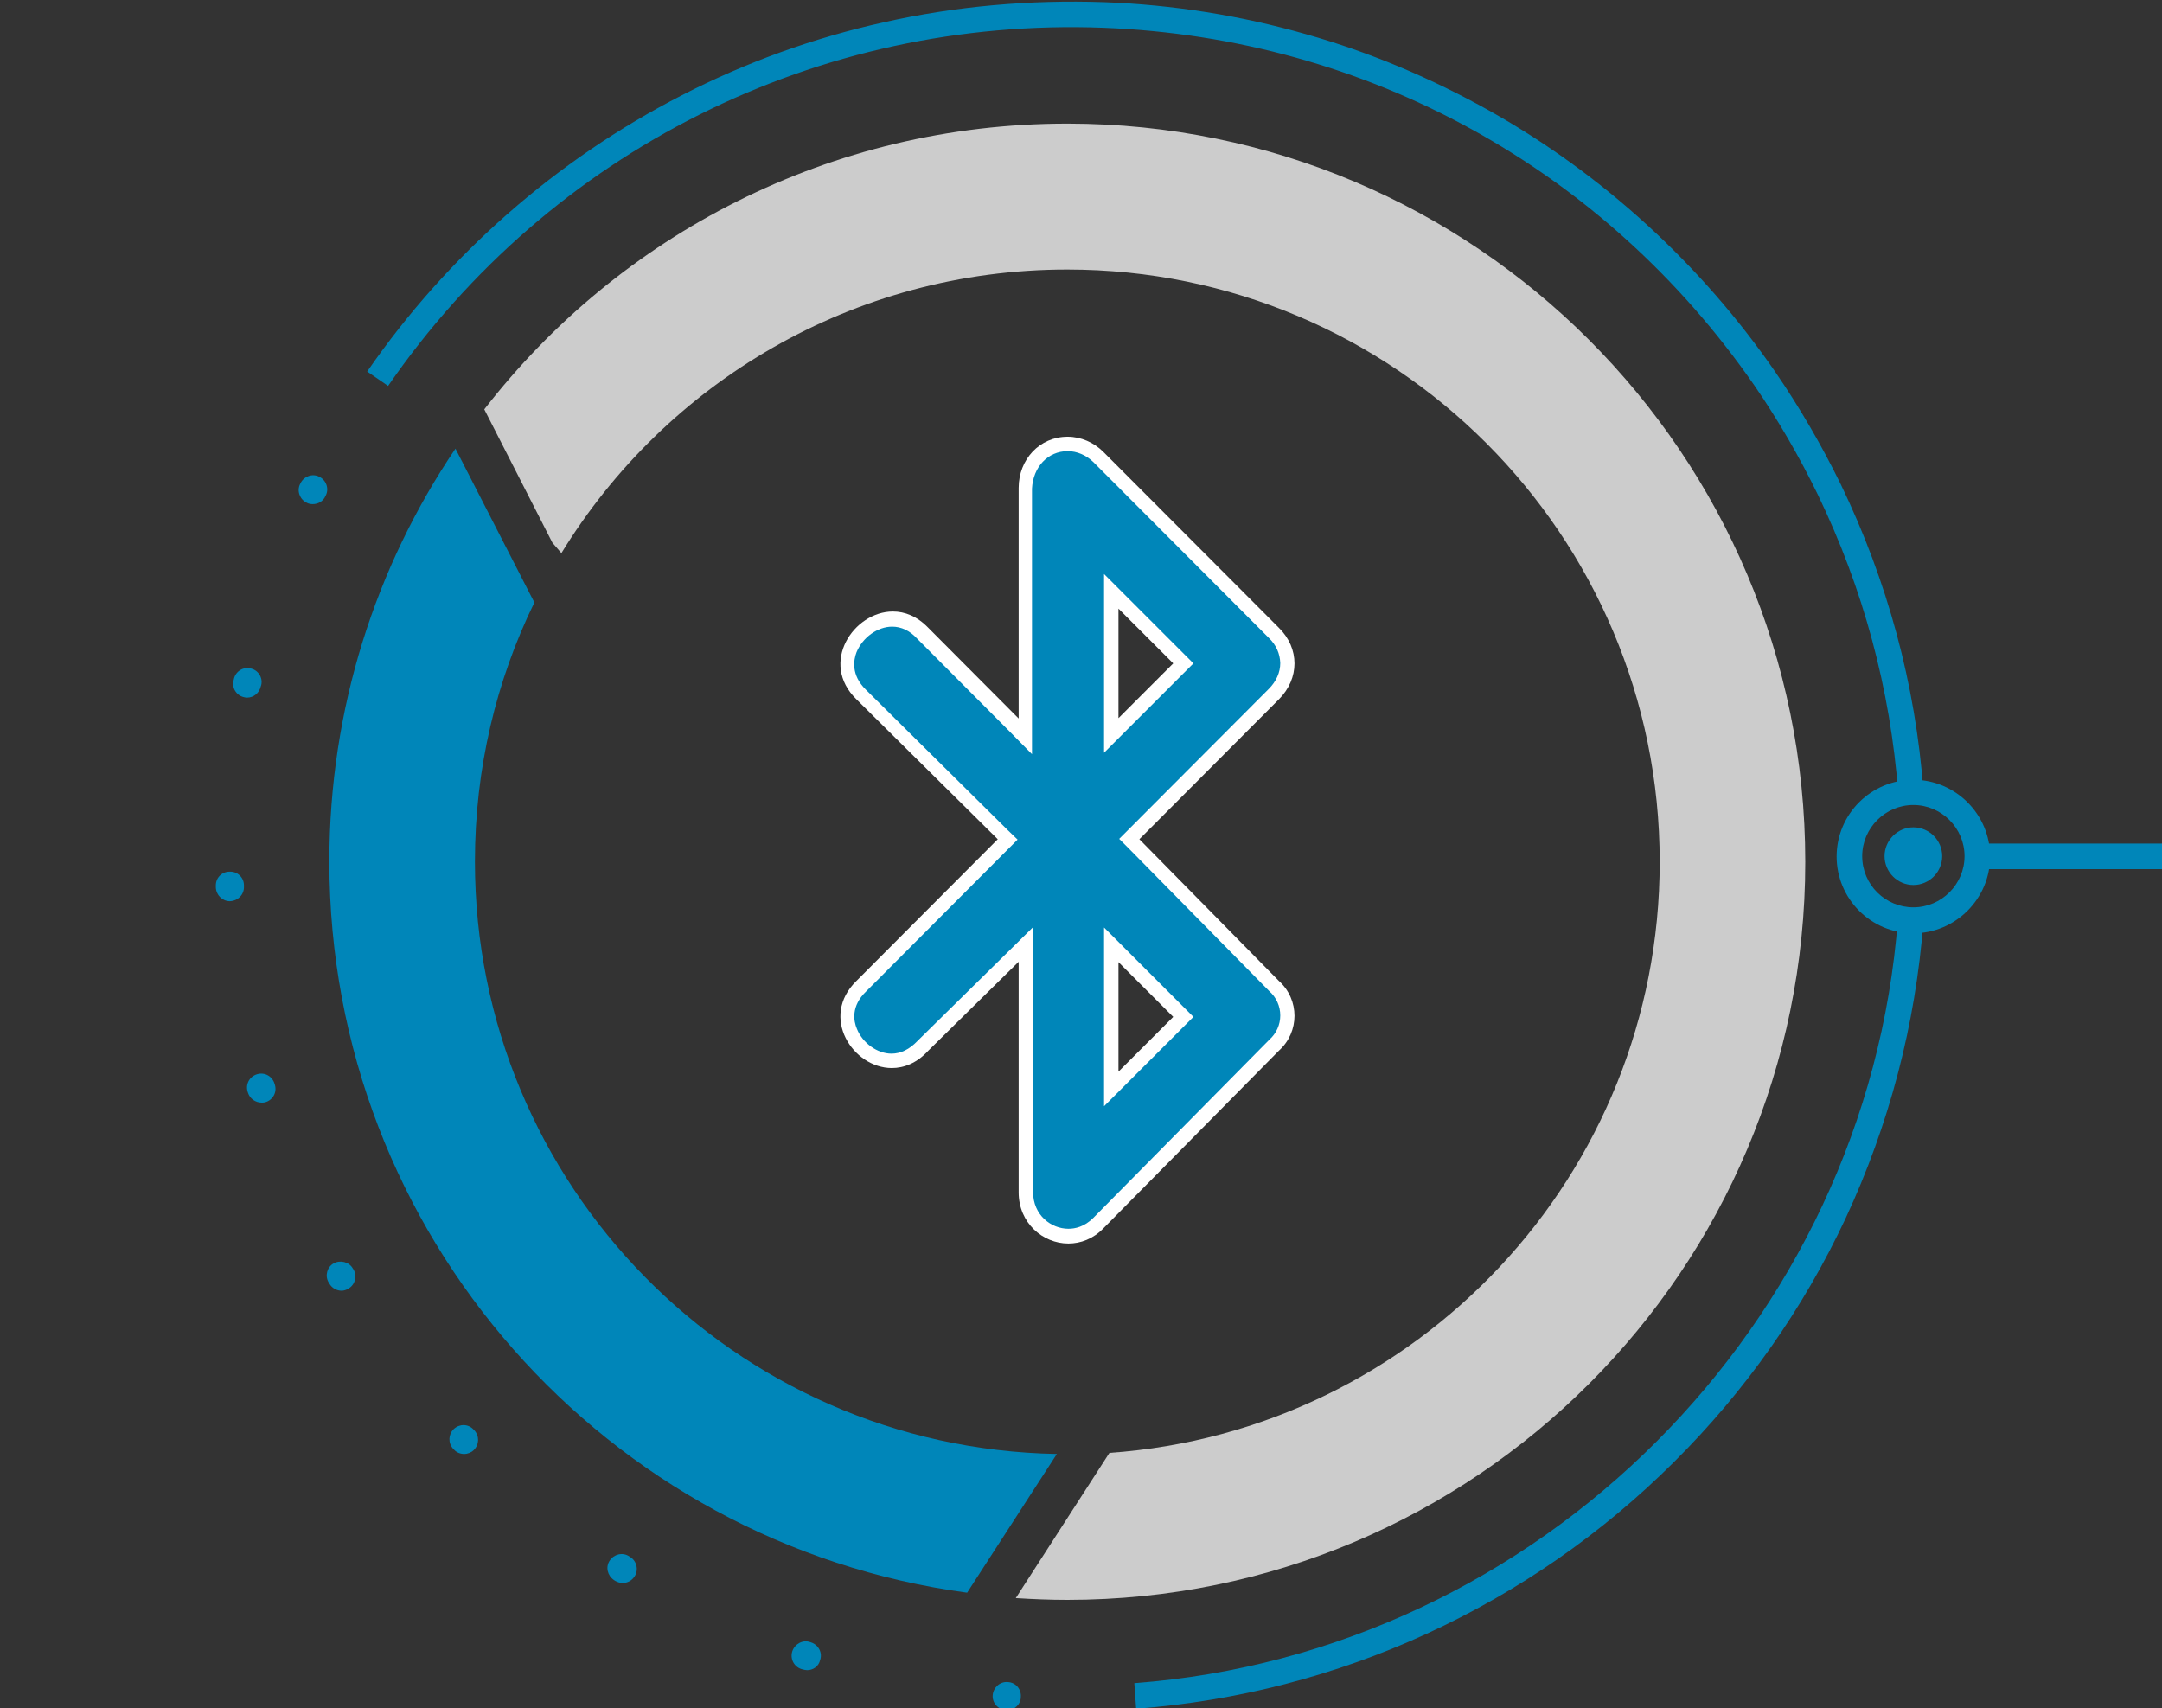 <svg xmlns="http://www.w3.org/2000/svg" xmlns:xlink="http://www.w3.org/1999/xlink" id="Layer_1" x="0px" y="0px" viewBox="0 0 600 474" style="enable-background:new 0 0 600 474;" xml:space="preserve"><rect x="0" y="0" width="600" height="474" fill="#333333" stroke="none"/><style type="text/css">	.st0{clip-path:url(#SVGID_2_);fill:#CCCCCC;}	.st1{clip-path:url(#SVGID_4_);fill:#0086B9;}	.st2{clip-path:url(#SVGID_6_);}	.st3{clip-path:url(#SVGID_8_);}	.st4{clip-path:url(#SVGID_10_);}	.st5{clip-path:url(#SVGID_12_);}	.st6{clip-path:url(#SVGID_14_);}	.st7{clip-path:url(#SVGID_16_);}	.st8{clip-path:url(#SVGID_18_);}	.st9{clip-path:url(#SVGID_20_);}	.st10{clip-path:url(#SVGID_22_);fill:#0086B9;}	.st11{clip-path:url(#SVGID_24_);fill:#0086B9;}	.st12{clip-path:url(#SVGID_26_);fill:#0086B9;}	.st13{clip-path:url(#SVGID_28_);fill:#0086B9;}	.st14{clip-path:url(#SVGID_30_);fill:#0086B9;}	.st15{clip-path:url(#SVGID_32_);fill:#0086B9;}	.st16{clip-path:url(#SVGID_34_);fill:#0086B9;}	.st17{fill:#0086B9;}	.st18{fill:#FFFFFF;}</style><g>	<g>		<g>			<defs>				<rect id="SVGID_1_" x="59.8" y="0.1" width="1699.5" height="599.9"></rect>			</defs>			<clipPath id="SVGID_2_">				<use xlink:href="#SVGID_1_" style="overflow:visible;"></use>			</clipPath>			<path class="st0" d="M296.2,34.3c-65.8,0-124.4,31-161.8,79.3l18.9,37l2.5,2.9c28.9-47.2,80.9-78.7,140.4-78.7    c90.8,0,164.4,73.6,164.4,164.4c0,86.9-67.4,158-152.7,164l-0.4,0.6l-25.6,39.7c4.7,0.3,9.5,0.5,14.3,0.5    C409.3,444,501,352.3,501,239.2S409.3,34.3,296.2,34.3"></path>		</g>	</g>	<g>		<g>			<defs>				<rect id="SVGID_3_" x="59.8" y="0.1" width="1699.5" height="599.9"></rect>			</defs>			<clipPath id="SVGID_4_">				<use xlink:href="#SVGID_3_" style="overflow:visible;"></use>			</clipPath>			<path class="st1" d="M131.8,239.1c0-25.8,5.9-50.2,16.5-71.9l-21.9-42.7c-22.1,32.7-35,72.1-35,114.6c0,103.7,77,189.4,177,202.9    l24.9-38.5C203.8,401.9,131.8,328.9,131.8,239.1"></path>		</g>	</g></g><g>	<g>		<g>			<defs>				<path id="SVGID_5_" d="M130.7,239.1c0,91.4,74.1,165.6,165.6,165.6s165.5-74.1,165.5-165.6S387.6,73.5,296.2,73.5     S130.7,147.6,130.7,239.1"></path>			</defs>			<clipPath id="SVGID_6_">				<use xlink:href="#SVGID_5_" style="overflow:visible;"></use>			</clipPath>			<g class="st2">				<g>					<g>						<g>							<defs>																	<rect id="SVGID_7_" x="62.1" y="4.9" transform="matrix(0.707 -0.707 0.707 0.707 -82.268 279.424)" width="468.2" height="468.2"></rect>							</defs>							<clipPath id="SVGID_8_">								<use xlink:href="#SVGID_7_" style="overflow:visible;"></use>							</clipPath>							<g class="st3">							</g>						</g>					</g>				</g>			</g>		</g>	</g></g><g>	<g>		<g>			<defs>				<path id="SVGID_9_" d="M135.4,239.1c0,88.9,72.1,161,161,161s161-72.1,161-161s-72.1-161-161-161     C207.5,78.1,135.4,150.1,135.4,239.1"></path>			</defs>			<clipPath id="SVGID_10_">				<use xlink:href="#SVGID_9_" style="overflow:visible;"></use>			</clipPath>			<g class="st4">				<g>					<g>						<g>							<defs>																	<rect id="SVGID_11_" x="69.6" y="12.2" transform="matrix(0.766 -0.643 0.643 0.766 -84.302 246.435)" width="453.6" height="453.6"></rect>							</defs>							<clipPath id="SVGID_12_">								<use xlink:href="#SVGID_11_" style="overflow:visible;"></use>							</clipPath>							<g class="st5">							</g>						</g>					</g>				</g>			</g>		</g>	</g></g><g>	<g>		<g>			<defs>				<path id="SVGID_13_" d="M735.2,239.1c0,91.4,74.1,165.5,165.5,165.5s165.5-74.1,165.5-165.6S992.1,73.5,900.7,73.5     S735.2,147.6,735.2,239.1"></path>			</defs>			<clipPath id="SVGID_14_">				<use xlink:href="#SVGID_13_" style="overflow:visible;"></use>			</clipPath>			<g class="st6">				<g>					<g>						<g>							<defs>																	<rect id="SVGID_15_" x="666.6" y="5" transform="matrix(0.707 -0.707 0.707 0.707 94.749 706.925)" width="468.2" height="468.2"></rect>							</defs>							<clipPath id="SVGID_16_">								<use xlink:href="#SVGID_15_" style="overflow:visible;"></use>							</clipPath>							<g class="st7">							</g>						</g>					</g>				</g>			</g>		</g>	</g></g><g>	<g>		<g>			<defs>				<path id="SVGID_17_" d="M740.5,239.1c0,88.9,72.1,161,161,161s161-72.1,161-161s-72.1-161-161-161     C812.6,78.1,740.5,150.1,740.5,239.1"></path>			</defs>			<clipPath id="SVGID_18_">				<use xlink:href="#SVGID_17_" style="overflow:visible;"></use>			</clipPath>			<g class="st8">				<g>					<g>						<g>							<defs>																	<rect id="SVGID_19_" x="674.7" y="12.2" transform="matrix(0.766 -0.643 0.643 0.766 57.269 635.395)" width="453.6" height="453.6"></rect>							</defs>							<clipPath id="SVGID_20_">								<use xlink:href="#SVGID_19_" style="overflow:visible;"></use>							</clipPath>							<g class="st9">							</g>						</g>					</g>				</g>			</g>		</g>	</g></g><g>	<g>		<g>			<defs>				<rect id="SVGID_21_" x="59.8" y="0.1" width="1699.5" height="599.9"></rect>			</defs>			<clipPath id="SVGID_22_">				<use xlink:href="#SVGID_21_" style="overflow:visible;"></use>			</clipPath>			<path class="st10" d="M315.3,474.2l-0.5-7.1c112.3-8.4,203.4-99.6,211.9-212l7.1,0.5c-2.2,28.8-9.5,56.5-21.6,82.5    c-11.8,25.2-27.8,47.9-47.6,67.6C424.5,445.7,371.5,470,315.3,474.2"></path>		</g>	</g>	<g>		<g>			<defs>				<rect id="SVGID_23_" x="59.8" y="0.1" width="1699.5" height="599.9"></rect>			</defs>			<clipPath id="SVGID_24_">				<use xlink:href="#SVGID_23_" style="overflow:visible;"></use>			</clipPath>			<path class="st11" d="M526.8,220.1c-2.2-28.9-9.7-56.7-22.3-82.8c-5.1-10.5-11-20.7-17.6-30.3C445.2,46.8,379.3,10.5,306.2,7.7    c-79.2-3-153.4,34.1-198.5,99.4l-5.8-4c22.3-32.3,52.5-58.8,87.4-76.7c17.7-9.1,36.5-15.9,55.9-20.2c20-4.5,40.6-6.3,61.2-5.6    c19.1,0.7,37.9,3.7,56.1,8.9c17.7,5,34.7,12.2,50.8,21.2c31.4,17.6,58.8,42.7,79.3,72.4c6.8,9.9,12.9,20.4,18.2,31.2    c13,26.9,20.8,55.6,23,85.3L526.8,220.1z"></path>		</g>	</g>	<g>		<g>			<defs>				<rect id="SVGID_25_" x="59.8" y="0.1" width="1699.5" height="599.9"></rect>			</defs>			<clipPath id="SVGID_26_">				<use xlink:href="#SVGID_25_" style="overflow:visible;"></use>			</clipPath>			<path class="st12" d="M86.8,139.9c-0.6,0-1.2-0.1-1.7-0.4c-1.9-0.9-2.8-3.3-1.8-5.2l0.1-0.2c0.9-1.9,3.3-2.8,5.2-1.8    c1.9,0.9,2.8,3.3,1.8,5.2l-0.1,0.2C89.7,139.1,88.3,139.9,86.8,139.9"></path>		</g>	</g>	<g>		<g>			<defs>				<rect id="SVGID_27_" x="59.8" y="0.1" width="1699.5" height="599.9"></rect>			</defs>			<clipPath id="SVGID_28_">				<use xlink:href="#SVGID_27_" style="overflow:visible;"></use>			</clipPath>			<path class="st13" d="M68.6,193.6c-0.3,0-0.5,0-0.8-0.1c-2.1-0.4-3.5-2.5-3-4.6l0.1-0.4c0.4-2.1,2.5-3.5,4.6-3    c2.1,0.4,3.5,2.5,3,4.6l-0.1,0.3C72,192.3,70.4,193.6,68.6,193.6 M63.8,250.1c-2.1,0-3.8-1.7-3.9-3.8v-0.4c-0.1-2.2,1.6-4,3.8-4    c2.2-0.1,4,1.6,4,3.8v0.3C67.8,248.2,66.1,250,63.8,250.1L63.8,250.1L63.8,250.1z M72.6,306c-1.7,0-3.3-1.1-3.8-2.8l-0.1-0.3    c-0.6-2.1,0.6-4.2,2.7-4.8c2.1-0.6,4.2,0.6,4.8,2.7l0.1,0.3c0.6,2.1-0.6,4.2-2.7,4.8C73.3,306,73,306,72.6,306 M94.8,358.2    c-1.3,0-2.7-0.7-3.4-2l-0.2-0.3c-1.1-1.9-0.4-4.3,1.4-5.3s4.3-0.4,5.3,1.4l0.2,0.3c1.1,1.9,0.4,4.3-1.4,5.3    C96.1,358,95.4,358.2,94.8,358.2 M128.8,403.5c-1,0-2.1-0.4-2.8-1.2l-0.2-0.2c-1.5-1.6-1.4-4,0.1-5.5c1.6-1.5,4-1.5,5.5,0.1    l0.2,0.2c1.5,1.6,1.4,4-0.1,5.5C130.8,403.1,129.8,403.5,128.8,403.5 M172.8,439.3c-0.7,0-1.4-0.2-2.1-0.6l-0.3-0.2    c-1.8-1.2-2.4-3.6-1.2-5.4s3.6-2.4,5.4-1.2l0.3,0.2c1.8,1.1,2.4,3.6,1.2,5.4C175.3,438.7,174.1,439.3,172.8,439.3 M224,463.5    c-0.4,0-0.8-0.1-1.2-0.2l-0.4-0.1c-2.1-0.7-3.2-2.9-2.5-5c0.7-2,2.9-3.2,4.9-2.5l0.3,0.1c2.1,0.7,3.2,2.9,2.5,4.9    C227.2,462.5,225.6,463.5,224,463.5"></path>		</g>	</g>	<g>		<g>			<defs>				<rect id="SVGID_29_" x="59.8" y="0.1" width="1699.5" height="599.9"></rect>			</defs>			<clipPath id="SVGID_30_">				<use xlink:href="#SVGID_29_" style="overflow:visible;"></use>			</clipPath>			<path class="st14" d="M279.5,474.6h-0.3h-0.1c-2.1-0.2-3.8-2-3.6-4.2c0.2-2.1,2-3.8,4.2-3.6l0,0l0,0c2.2,0.1,3.8,2,3.6,4.2    C283.3,473,281.5,474.6,279.5,474.6"></path>		</g>	</g>	<g>		<g>			<defs>				<rect id="SVGID_31_" x="59.8" y="0.1" width="1699.5" height="599.9"></rect>			</defs>			<clipPath id="SVGID_32_">				<use xlink:href="#SVGID_31_" style="overflow:visible;"></use>			</clipPath>			<path class="st15" d="M539,237.6c0,4.4-3.6,8-8,8s-8-3.6-8-8s3.6-8,8-8S539,233.2,539,237.6"></path>		</g>	</g>	<g>		<g>			<defs>				<rect id="SVGID_33_" x="59.8" y="0.1" width="1699.5" height="599.9"></rect>			</defs>			<clipPath id="SVGID_34_">				<use xlink:href="#SVGID_33_" style="overflow:visible;"></use>			</clipPath>			<path class="st16" d="M531,223.4c-7.8,0-14.2,6.4-14.2,14.2c0,7.9,6.4,14.2,14.2,14.2s14.2-6.4,14.2-14.2S538.8,223.4,531,223.4     M531,259c-11.8,0-21.3-9.6-21.3-21.3c0-11.8,9.6-21.3,21.3-21.3s21.3,9.6,21.3,21.3S542.7,259,531,259"></path>		</g>	</g></g><rect x="548.7" y="234.1" class="st17" width="100.3" height="7.1"></rect><g>	<g>		<g>			<defs>				<rect id="SVGID_35_" x="59.8" y="0.1" width="1699.5" height="599.9"></rect>			</defs>			<clipPath id="SVGID_36_">				<use xlink:href="#SVGID_35_" style="overflow:visible;"></use>			</clipPath>		</g>	</g></g><g>	<g>		<g>			<path class="st17" d="M296.5,343.1c-5.8,0-11.8-4.6-11.8-12.2v-68.8l-28.5,28c-2.6,2.8-5.6,4.2-8.7,4.2c-4.8,0-9.5-3.4-11.5-8.2    c-1.8-4.4-0.7-9,3-12.6l40.6-40.8l-40.6-40.2c-5.1-4.9-4.1-10-3.1-12.6c1.9-4.8,6.9-8.3,11.7-8.3c3,0,5.9,1.3,8.4,3.9l28.5,28.7    v-68.8c0-7,5-12.2,11.6-12.2c3.1,0,6.2,1.3,8.5,3.6l48.7,48.8c2.4,2.4,3.8,5.4,3.8,8.5c0,3.1-1.3,6.2-3.8,8.6l-40.1,40.2    l40.1,40.8l0,0c2.4,2.1,3.7,5,3.7,8.2s-1.3,6.1-3.7,8.2l-0.1,0.1l-48.7,49.3C302.5,341.8,299.6,343.1,296.5,343.1    C296.5,343.1,296.5,343.1,296.5,343.1z M308.4,302.2l20-20l-20-20V302.2z M308.4,204.1l20-20l-20-20V204.1z"></path>			<path class="st18" d="M296.3,125.2c2.6,0,5.1,1.1,7.1,3l48.7,48.8c2.1,2,3.1,4.4,3.2,7c0,2.6-1.1,5.1-3.2,7.2l-38.7,38.8    l-2.8,2.8l2.8,2.8l38.7,39.3l0.1,0.1l0.1,0.1c1.9,1.7,3,4.1,3,6.7c0,2.6-1.1,5-3,6.7l-0.1,0.1l-0.1,0.1l-48.7,49.3    c-2.5,2.5-5.1,3-6.9,3c-4.8,0-9.8-3.8-9.8-10.2v-64v-9.5l-6.8,6.7l-25.1,24.7l-0.1,0.1l-0.1,0.1c-2.2,2.3-4.6,3.5-7.2,3.5    c-3.9,0-8-2.9-9.6-6.9c-0.9-2.1-1.7-6.3,2.6-10.4l0,0l0,0l39.2-39.3l2.8-2.8l-2.9-2.8l-39.2-38.8l0,0l0,0    c-4.2-4.1-3.4-8.3-2.6-10.4c1.7-4.1,5.8-7.1,9.9-7.1c2.5,0,4.9,1.1,6.9,3.3l0,0l0,0l25.1,25.2l6.8,6.9v-9.7v-64    C286.7,129.6,290.8,125.2,296.3,125.2 M306.4,208.9l6.8-6.8l15.2-15.2l2.8-2.8l-2.8-2.8l-15.2-15.2l-6.8-6.8v9.7v30.4V208.9     M306.4,307l6.8-6.8l15.2-15.2l2.8-2.8l-2.8-2.8l-15.2-15.2l-6.8-6.8v9.7v30.4V307 M296.3,121.2c-7.8,0-13.6,6.3-13.6,14.2v64    l-25.1-25.2c-3.1-3.2-6.5-4.5-9.8-4.5c-10.9,0-20.5,14.3-10.1,24.4l39.2,38.8l-39.2,39.3c-10.3,10-1,24.2,9.8,24.2    c3.4,0,7-1.4,10.1-4.8l25.1-24.7v64c0,8.5,6.7,14.2,13.8,14.2c3.4,0,6.9-1.3,9.7-4.2l48.7-49.3c5.8-5.2,5.8-14.2,0-19.4    l-38.7-39.3l38.7-38.8c5.8-5.8,5.8-14.2,0-19.9l-48.7-48.8C303.6,122.8,300,121.2,296.3,121.2L296.3,121.2z M310.4,199.3v-30.4    l15.2,15.2L310.4,199.3L310.4,199.3z M310.4,297.4V267l15.2,15.2L310.4,297.4L310.4,297.4z"></path>		</g>	</g></g></svg>